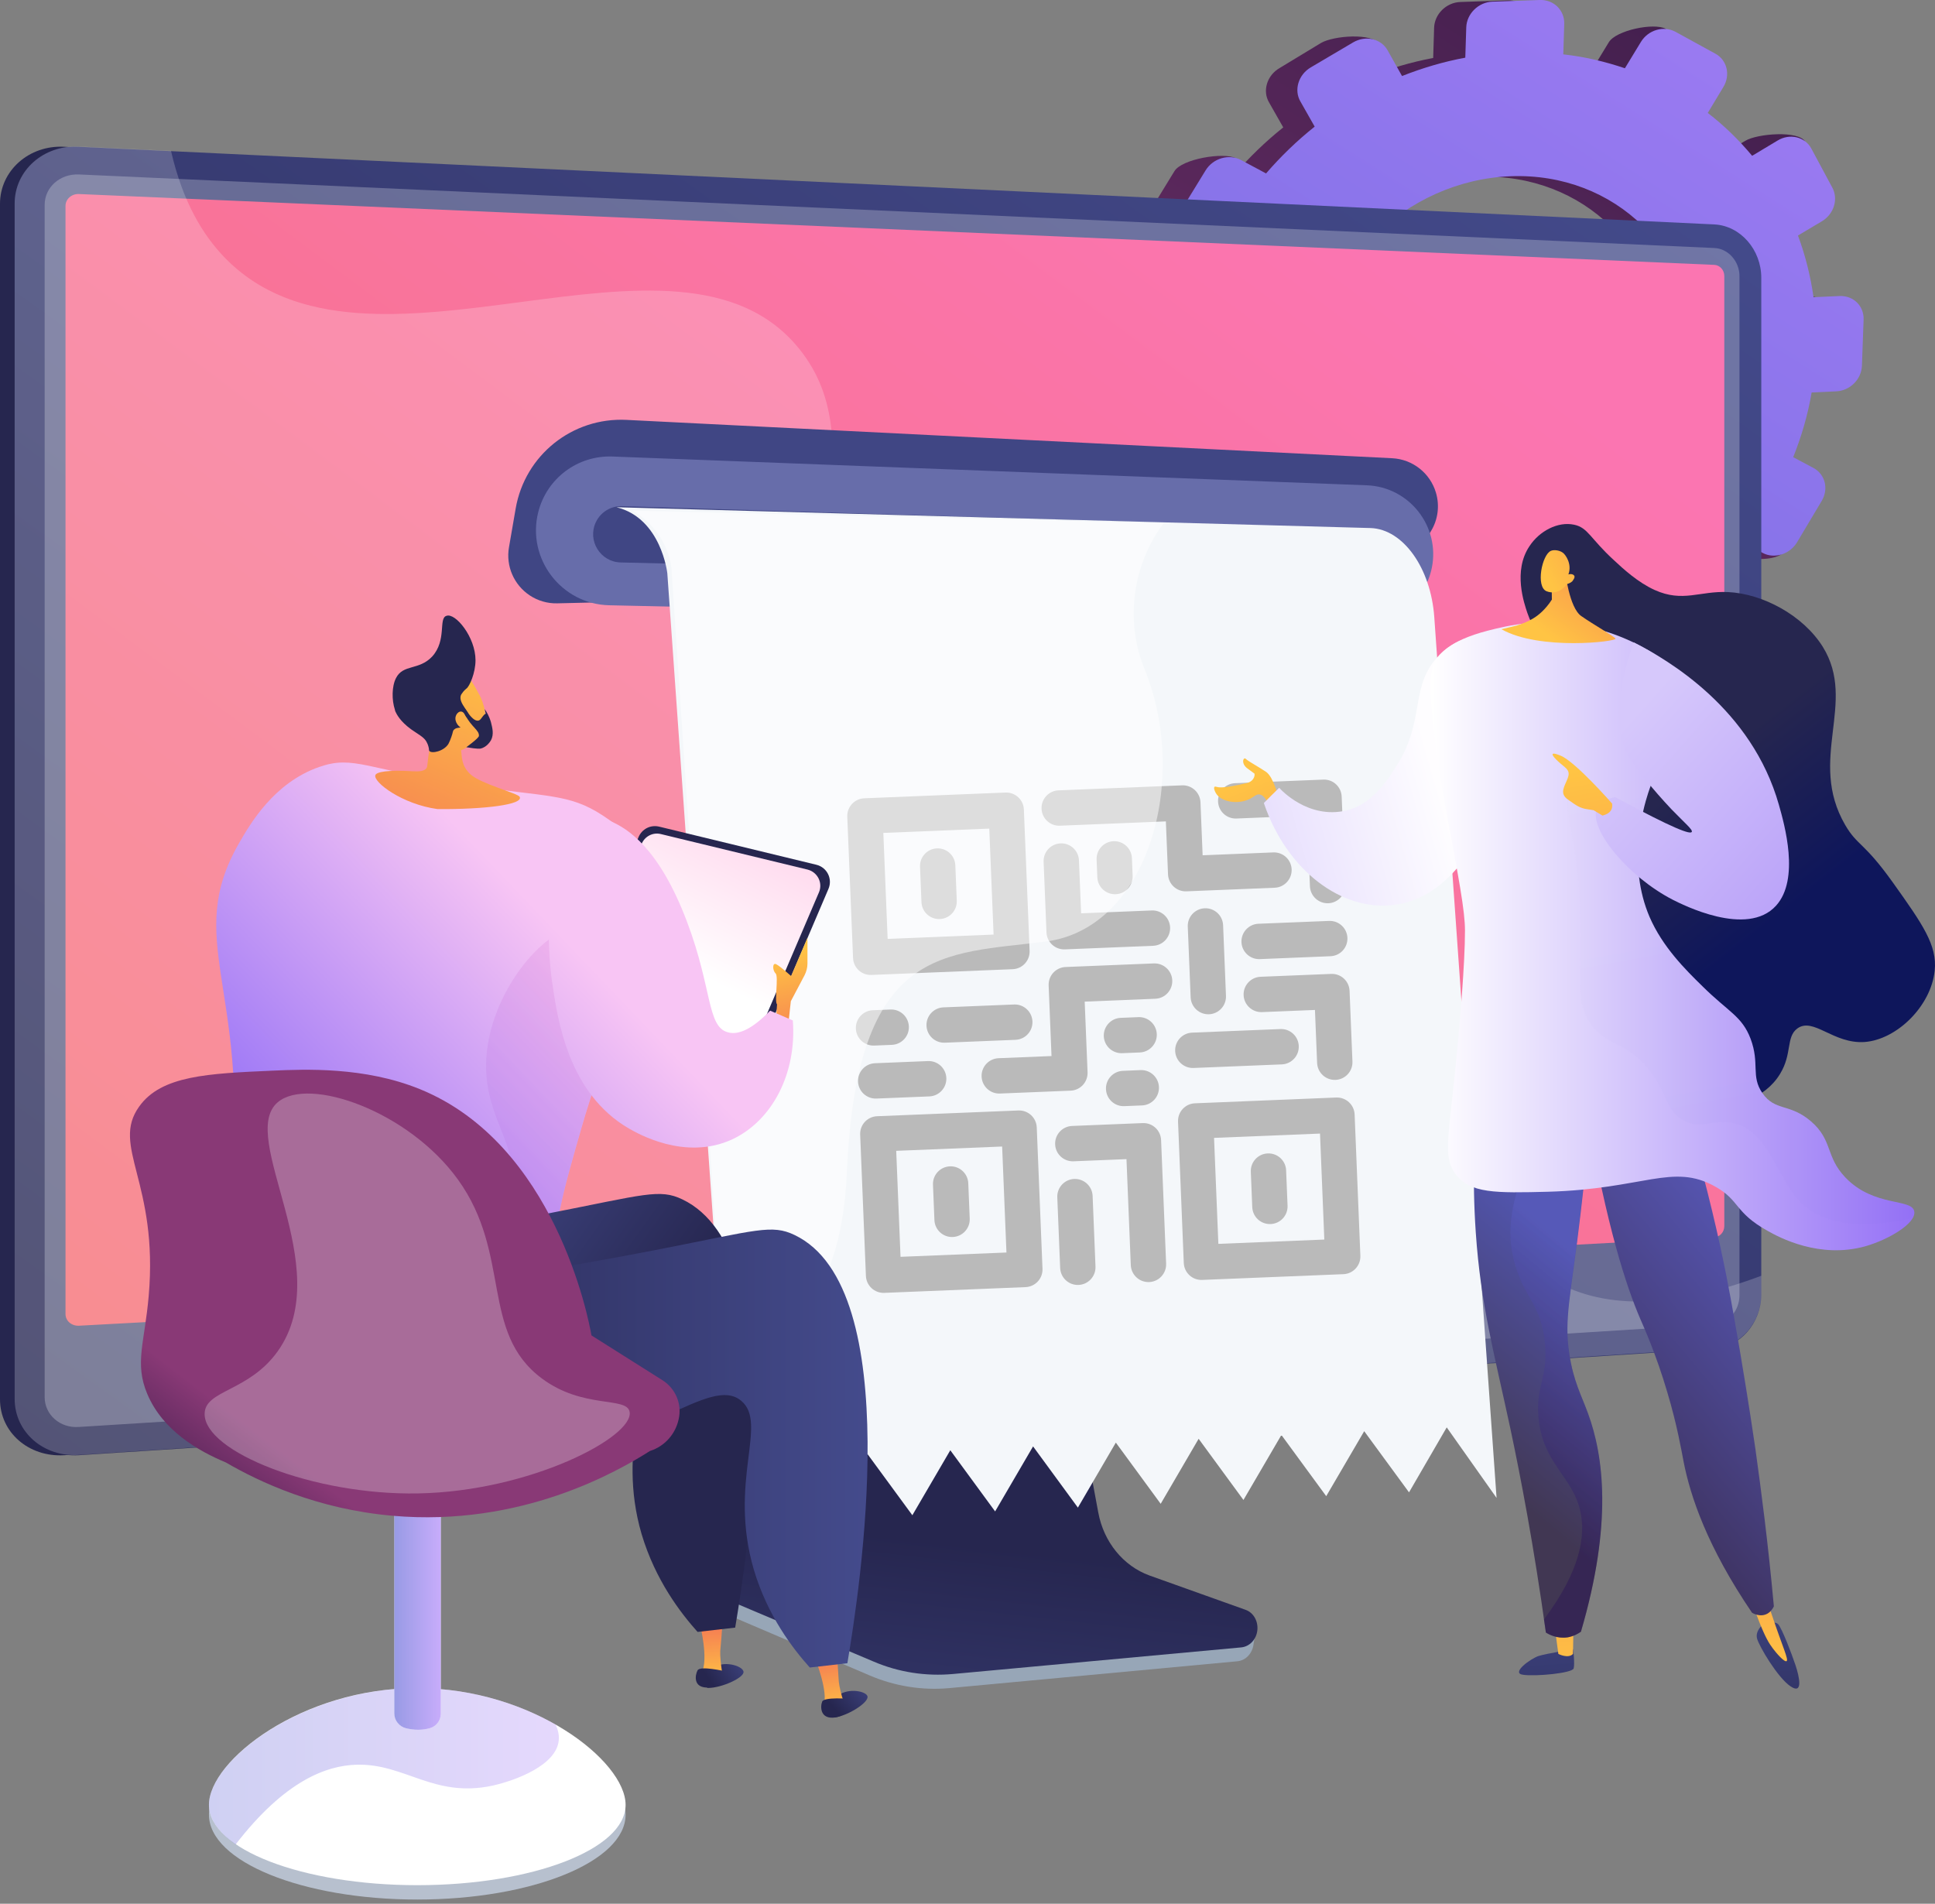 <svg width="62" height="61" viewBox="0 0 62 61" fill="none" xmlns="http://www.w3.org/2000/svg">
<rect x="0" y="0" width="62" height="61" fill="#808080" stroke="none"/>
<path d="M35.444 11.252L35.391 12.76C35.376 13.205 35.731 13.544 36.185 13.529L37.01 13.492C37.086 14.208 37.244 14.902 37.479 15.55L36.783 15.965C36.382 16.206 36.231 16.703 36.443 17.073L37.169 18.34C37.38 18.709 38.417 18.935 38.818 18.694L38.946 18.181C39.385 18.732 39.892 19.229 40.452 19.659L40.066 20.292C39.824 20.684 39.945 21.167 40.331 21.37L41.639 22.056C42.025 22.26 43.266 22.29 43.5 21.891L43.13 21.107C43.81 21.34 44.521 21.491 45.27 21.566L45.248 22.237C45.232 22.675 45.58 23.014 46.027 22.991L47.547 22.908C47.993 22.886 48.364 22.509 48.379 22.072L48.402 21.401C49.151 21.25 49.869 21.016 50.558 20.714L50.876 21.28C51.087 21.649 52.366 21.838 52.752 21.596L53.288 20.699C53.674 20.458 53.826 19.976 53.614 19.606L53.281 19.018C53.856 18.535 54.385 17.993 54.854 17.405L55.475 17.736C55.845 17.932 56.95 18.038 57.184 17.646L57.358 16.07C57.593 15.686 57.479 15.211 57.101 15.007L56.45 14.66C56.715 13.997 56.919 13.303 57.041 12.587L57.835 12.549C58.273 12.527 58.637 12.165 58.652 11.727L58.705 10.25C58.72 9.812 58.379 9.481 57.941 9.496L57.101 9.533C57.003 8.847 56.836 8.184 56.602 7.558L57.373 7.098C57.759 6.865 57.903 6.382 57.699 6.013L57.842 4.542C57.638 4.173 56.307 4.279 55.921 4.512L55.112 4.995C54.688 4.49 54.211 4.022 53.689 3.623L54.189 2.793C54.423 2.409 54.31 1.926 53.931 1.723L53.372 0.923C52.993 0.72 51.783 0.969 51.549 1.353L51.034 2.198C50.407 1.987 49.748 1.828 49.06 1.753L49.09 0.78C49.105 0.343 48.757 -0.004 48.311 0.011L46.791 0.064C46.344 0.079 45.966 0.449 45.951 0.886L45.921 1.858C45.225 1.987 44.544 2.19 43.894 2.446L44.196 1.421C43.984 1.044 42.729 1.142 42.328 1.376L40.996 2.183C40.595 2.416 40.444 2.914 40.663 3.283L41.117 4.082C40.55 4.535 40.028 5.04 39.559 5.583L39.597 5.07C39.211 4.867 37.865 5.093 37.63 5.485L36.813 6.819C36.571 7.211 36.692 7.694 37.078 7.905L37.849 8.312C37.562 8.968 37.343 9.654 37.191 10.363L36.314 10.4C35.845 10.431 35.459 10.808 35.444 11.252ZM41.057 11.916C41.17 8.591 44.007 5.794 47.381 5.666C50.732 5.538 53.342 8.101 53.228 11.388C53.114 14.675 50.323 17.473 46.972 17.638C43.599 17.804 40.943 15.241 41.057 11.916Z" fill="url(#paint0_linear)"/>
<path d="M36.466 11.234L36.413 12.742C36.398 13.187 36.754 13.526 37.207 13.511L38.032 13.473C38.108 14.19 38.266 14.883 38.501 15.532L37.805 15.946C37.404 16.188 37.253 16.685 37.465 17.055L38.191 18.321C38.403 18.691 38.902 18.796 39.303 18.562L39.961 18.163C40.4 18.713 40.906 19.211 41.466 19.641L41.08 20.274C40.838 20.666 40.959 21.148 41.345 21.352L42.654 22.038C43.039 22.242 43.539 22.083 43.773 21.691L44.136 21.088C44.817 21.322 45.528 21.473 46.277 21.548L46.254 22.219C46.239 22.656 46.587 22.996 47.033 22.973L48.554 22.89C49 22.867 49.371 22.491 49.386 22.053L49.409 21.382C50.158 21.232 50.876 20.998 51.565 20.696L51.882 21.262C52.094 21.631 52.578 21.729 52.964 21.495L54.295 20.681C54.681 20.44 54.832 19.957 54.621 19.588L54.288 19C54.863 18.517 55.392 17.974 55.861 17.386L56.481 17.718C56.852 17.914 57.344 17.763 57.578 17.379L58.365 16.059C58.599 15.675 58.486 15.2 58.108 14.996L57.457 14.649C57.722 13.986 57.926 13.293 58.047 12.576L58.842 12.539C59.28 12.516 59.643 12.154 59.659 11.717L59.712 10.239C59.727 9.802 59.386 9.47 58.947 9.485L58.108 9.523C58.01 8.837 57.843 8.173 57.609 7.547L58.38 7.088C58.766 6.854 58.91 6.371 58.705 6.002L58.032 4.75C57.828 4.381 57.344 4.268 56.958 4.502L56.141 4.992C55.718 4.486 55.241 4.019 54.719 3.619L55.218 2.79C55.453 2.406 55.339 1.923 54.961 1.719L53.683 1.018C53.304 0.815 52.813 0.958 52.578 1.342L52.064 2.187C51.436 1.976 50.778 1.817 50.09 1.742L50.12 0.769C50.135 0.332 49.787 -0.015 49.341 0L47.82 0.053C47.374 0.068 46.996 0.438 46.981 0.875L46.95 1.848C46.254 1.976 45.574 2.179 44.923 2.436L44.462 1.614C44.25 1.237 43.758 1.124 43.357 1.358L42.003 2.157C41.602 2.39 41.451 2.888 41.67 3.257L42.124 4.057C41.557 4.509 41.035 5.014 40.566 5.557L39.764 5.127C39.378 4.924 38.871 5.067 38.629 5.459L37.812 6.793C37.57 7.186 37.691 7.668 38.077 7.879L38.849 8.286C38.561 8.942 38.342 9.628 38.191 10.337L37.313 10.375C36.859 10.412 36.481 10.789 36.466 11.234ZM42.079 11.898C42.192 8.573 45.029 5.776 48.403 5.647C51.754 5.519 54.364 8.083 54.25 11.37C54.136 14.657 51.345 17.454 47.994 17.62C44.62 17.786 41.965 15.223 42.079 11.898Z" fill="url(#paint1_linear)"/>
<path d="M36.724 50.881C35.882 50.577 35.261 49.794 35.079 48.837L33.854 42.227L23.407 42.635L22.119 49.524C21.936 50.49 22.66 51.455 23.486 51.812L27.859 53.682C28.67 54.03 29.545 54.169 30.412 54.091L39.65 53.23C39.921 53.204 40.135 52.969 40.167 52.673C40.199 52.377 40.39 52.038 40.127 51.951L36.724 50.881Z" fill="#97A6B7"/>
<path d="M36.828 50.481C35.993 50.176 35.365 49.411 35.19 48.463L33.974 41.931L23.781 42.331L22.493 49.133C22.31 50.09 22.787 51.038 23.622 51.394L27.987 53.238C28.798 53.586 29.672 53.717 30.539 53.638L39.77 52.786C40.04 52.76 40.255 52.534 40.287 52.238C40.319 51.942 40.16 51.664 39.897 51.577L36.828 50.481Z" fill="url(#paint2_linear)"/>
<path d="M2.059 46.628C0.922 46.698 0 45.898 0 44.837V6.53C0 5.469 0.93 4.642 2.059 4.703L54.462 7.191C55.297 7.235 55.965 8 55.965 8.905V41.479C55.965 42.384 55.289 43.166 54.462 43.219L2.059 46.628Z" fill="url(#paint3_linear)"/>
<path d="M2.528 46.628C1.391 46.697 0.469 45.897 0.469 44.836V6.529C0.469 5.468 1.399 4.642 2.528 4.703L54.931 7.191C55.766 7.234 56.434 7.999 56.434 8.904V41.478C56.434 42.383 55.758 43.166 54.931 43.218L2.528 46.628Z" fill="url(#paint4_linear)"/>
<path opacity="0.3" d="M54.932 7.947L2.528 5.59C1.924 5.564 1.431 5.999 1.431 6.564V36.355V44.766C1.431 45.332 1.924 45.767 2.528 45.723L54.932 42.435C55.377 42.409 55.735 41.992 55.735 41.505V34.059V8.86C55.743 8.382 55.377 7.965 54.932 7.947Z" fill="#D8DEE8"/>
<path d="M2.528 42.479C2.289 42.488 2.099 42.322 2.099 42.105V6.599C2.099 6.382 2.289 6.208 2.528 6.217L54.931 8.487C55.106 8.496 55.249 8.652 55.249 8.843V39.287C55.249 39.478 55.106 39.635 54.931 39.644L2.528 42.479Z" fill="url(#paint5_linear)"/>
<path opacity="0.2" d="M49.462 40.834C45.057 37.851 48.134 29.37 43.181 25.108C38.188 20.811 31.168 26.082 27.669 21.629C25.069 18.315 28.114 14.314 25.626 11.2C21.73 6.312 11.752 13.035 7.164 8.217C6.512 7.529 5.86 6.494 5.479 4.833L2.529 4.694C1.392 4.642 0.47 5.459 0.47 6.52V44.827C0.47 45.888 1.4 46.697 2.529 46.619L54.932 43.2C55.767 43.148 56.435 42.365 56.435 41.461V40.878C52.96 42.183 50.83 41.765 49.462 40.834Z" fill="white"/>
<path d="M16.308 17.538C16.204 18.135 16.465 18.739 16.971 19.076C17.233 19.25 17.541 19.34 17.854 19.332L43.371 18.735C44.286 18.714 45.124 18.227 45.595 17.444L45.856 17.009C46.076 16.643 46.132 16.2 46.01 15.788C45.825 15.159 45.262 14.716 44.609 14.683L20.074 13.454C18.339 13.367 16.819 14.583 16.523 16.294L16.308 17.538Z" fill="#404684"/>
<path d="M17.246 16.41C16.871 17.899 17.985 19.36 19.522 19.394L43.7 19.932C44.752 19.956 45.666 19.227 45.877 18.197C46.149 16.866 45.155 15.602 43.797 15.55L19.627 14.628C18.51 14.585 17.519 15.326 17.246 16.41Z" fill="#676DAA"/>
<path d="M19.093 16.729C18.811 17.319 19.234 18.007 19.89 18.022L43.968 18.6C44.32 18.608 44.638 18.392 44.758 18.061C44.949 17.534 44.568 16.973 44.007 16.956L19.932 16.218C19.576 16.207 19.247 16.407 19.093 16.729Z" fill="#404684"/>
<path d="M47.952 47.996L45.956 19.771C45.844 18.201 44.96 16.959 43.922 16.92L36.278 16.709L19.754 16.253C21.192 16.608 21.382 18.372 21.382 18.372C21.382 18.372 23.503 48.355 23.574 49.364L25.136 46.714L26.153 48.095L26.58 48.673L27.796 46.591L29.233 48.551L30.449 46.469L31.885 48.429L33.101 46.346L34.537 48.307L35.753 46.224L37.19 48.185L38.406 46.102L39.842 48.062L41.058 45.98L42.494 47.94L43.711 45.858L45.147 47.818L46.355 45.736L47.952 47.996Z" fill="#F4F7FA"/>
<path d="M32.218 25.395L27.691 25.579C27.379 25.592 27.136 25.856 27.148 26.169L27.333 30.696C27.345 31.009 27.609 31.252 27.921 31.239L32.448 31.055C32.76 31.042 33.003 30.779 32.99 30.466L32.806 25.938C32.794 25.626 32.53 25.383 32.218 25.395ZM31.836 29.946L28.441 30.084L28.303 26.688L31.698 26.55L31.836 29.946Z" fill="#BABABA"/>
<path d="M30.021 27.184C29.709 27.197 29.466 27.46 29.479 27.773L29.525 28.905C29.537 29.218 29.801 29.461 30.113 29.448C30.426 29.435 30.669 29.172 30.656 28.859L30.61 27.727C30.598 27.414 30.334 27.171 30.021 27.184Z" fill="#BABABA"/>
<path d="M32.63 35.582L28.104 35.766C27.791 35.779 27.548 36.042 27.561 36.355L27.745 40.883C27.758 41.195 28.021 41.438 28.334 41.426L32.86 41.242C33.173 41.229 33.416 40.965 33.403 40.653L33.219 36.125C33.206 35.812 32.943 35.569 32.63 35.582ZM32.248 40.133L28.854 40.271L28.716 36.875L32.11 36.737L32.248 40.133Z" fill="#BABABA"/>
<path d="M30.436 37.372C30.124 37.385 29.881 37.648 29.894 37.961L29.94 39.093C29.952 39.406 30.216 39.649 30.528 39.636C30.841 39.623 31.084 39.359 31.071 39.047L31.025 37.915C31.012 37.602 30.749 37.359 30.436 37.372Z" fill="#BABABA"/>
<path d="M42.815 35.167L38.288 35.352C37.976 35.364 37.733 35.628 37.746 35.941L37.93 40.468C37.943 40.781 38.206 41.024 38.519 41.011L43.045 40.827C43.357 40.814 43.6 40.551 43.588 40.238L43.404 35.71C43.391 35.398 43.127 35.155 42.815 35.167ZM42.433 39.718L39.038 39.856L38.9 36.46L42.295 36.322L42.433 39.718Z" fill="#BABABA"/>
<path d="M40.62 36.958C40.308 36.97 40.065 37.234 40.078 37.546L40.124 38.678C40.136 38.991 40.4 39.234 40.712 39.221C41.025 39.209 41.268 38.945 41.255 38.632L41.209 37.5C41.197 37.188 40.933 36.945 40.62 36.958Z" fill="#BABABA"/>
<path d="M42.4 24.98L39.571 25.095C39.259 25.108 39.016 25.372 39.028 25.684C39.041 25.997 39.305 26.24 39.617 26.227L41.88 26.135L41.972 28.399C41.985 28.711 42.249 28.954 42.561 28.942C42.874 28.929 43.117 28.665 43.104 28.353L42.989 25.523C42.976 25.21 42.713 24.967 42.4 24.98Z" fill="#BABABA"/>
<path d="M34.42 37.776C34.107 37.789 33.864 38.053 33.877 38.365L33.969 40.629C33.982 40.942 34.245 41.185 34.558 41.172C34.87 41.159 35.113 40.896 35.101 40.583L35.009 38.319C34.996 38.007 34.732 37.764 34.42 37.776Z" fill="#BABABA"/>
<path d="M36.972 30.87L34.143 30.985C33.83 30.998 33.587 31.262 33.6 31.575L33.692 33.838L31.995 33.907C31.682 33.92 31.439 34.184 31.452 34.496C31.465 34.809 31.728 35.052 32.041 35.039L34.304 34.947C34.617 34.934 34.859 34.671 34.847 34.358L34.755 32.094L37.018 32.002C37.33 31.99 37.573 31.726 37.561 31.413C37.548 31.101 37.284 30.858 36.972 30.87Z" fill="#BABABA"/>
<path d="M32.492 32.186L30.229 32.278C29.916 32.291 29.673 32.555 29.686 32.867C29.699 33.18 29.962 33.423 30.275 33.41L32.538 33.318C32.851 33.305 33.094 33.042 33.081 32.729C33.068 32.417 32.804 32.173 32.492 32.186Z" fill="#BABABA"/>
<path d="M36.903 29.173L34.64 29.265L34.571 27.567C34.558 27.254 34.294 27.011 33.982 27.024C33.669 27.037 33.426 27.3 33.439 27.613L33.531 29.877C33.544 30.189 33.807 30.432 34.12 30.42L36.949 30.305C37.261 30.292 37.504 30.028 37.492 29.716C37.479 29.403 37.215 29.16 36.903 29.173Z" fill="#BABABA"/>
<path d="M40.797 27.313L38.534 27.405L38.465 25.707C38.452 25.394 38.188 25.151 37.876 25.164L33.915 25.325C33.603 25.338 33.36 25.602 33.373 25.914C33.385 26.227 33.649 26.47 33.961 26.457L37.356 26.319L37.425 28.017C37.438 28.329 37.702 28.573 38.014 28.56L40.843 28.445C41.155 28.432 41.398 28.168 41.386 27.856C41.373 27.543 41.109 27.3 40.797 27.313Z" fill="#BABABA"/>
<path d="M38.601 29.103C38.288 29.116 38.045 29.379 38.058 29.692L38.15 31.956C38.163 32.268 38.426 32.511 38.739 32.499C39.051 32.486 39.294 32.222 39.282 31.91L39.19 29.646C39.177 29.333 38.913 29.09 38.601 29.103Z" fill="#BABABA"/>
<path d="M42.584 29.508L40.321 29.599C40.009 29.612 39.766 29.876 39.778 30.189C39.791 30.501 40.055 30.744 40.367 30.732L42.63 30.639C42.943 30.627 43.186 30.363 43.173 30.05C43.16 29.738 42.897 29.495 42.584 29.508Z" fill="#BABABA"/>
<path d="M42.653 31.206L40.39 31.298C40.078 31.311 39.834 31.574 39.847 31.887C39.86 32.199 40.124 32.442 40.436 32.43L42.133 32.361L42.202 34.059C42.215 34.371 42.479 34.614 42.791 34.602C43.104 34.589 43.347 34.325 43.334 34.013L43.242 31.749C43.229 31.436 42.966 31.193 42.653 31.206Z" fill="#BABABA"/>
<path d="M41.026 32.973L38.197 33.088C37.884 33.1 37.641 33.364 37.654 33.677C37.667 33.989 37.93 34.233 38.243 34.22L41.072 34.105C41.384 34.092 41.627 33.828 41.614 33.516C41.602 33.203 41.338 32.96 41.026 32.973Z" fill="#BABABA"/>
<path d="M36.614 35.986L34.35 36.078C34.038 36.091 33.795 36.355 33.808 36.667C33.82 36.98 34.084 37.223 34.397 37.21L36.094 37.141L36.232 40.537C36.245 40.849 36.508 41.092 36.821 41.08C37.133 41.067 37.376 40.803 37.364 40.491L37.203 36.529C37.19 36.216 36.926 35.973 36.614 35.986Z" fill="#BABABA"/>
<path d="M36.545 34.288L35.979 34.312C35.667 34.324 35.424 34.588 35.437 34.9C35.449 35.213 35.713 35.456 36.025 35.443L36.591 35.42C36.904 35.408 37.147 35.144 37.134 34.831C37.121 34.519 36.858 34.276 36.545 34.288Z" fill="#BABABA"/>
<path d="M36.476 32.591L35.91 32.614C35.598 32.626 35.355 32.89 35.367 33.203C35.38 33.515 35.644 33.758 35.956 33.746L36.522 33.723C36.834 33.71 37.077 33.446 37.065 33.134C37.052 32.821 36.788 32.578 36.476 32.591Z" fill="#BABABA"/>
<path d="M29.733 33.999L28.035 34.068C27.723 34.081 27.48 34.344 27.493 34.657C27.505 34.969 27.769 35.212 28.081 35.2L29.779 35.131C30.091 35.118 30.334 34.854 30.322 34.542C30.309 34.229 30.045 33.986 29.733 33.999Z" fill="#BABABA"/>
<path d="M35.68 26.954C35.367 26.967 35.124 27.231 35.137 27.544L35.16 28.11C35.172 28.422 35.436 28.665 35.749 28.652C36.061 28.64 36.304 28.376 36.291 28.064L36.268 27.497C36.256 27.185 35.992 26.942 35.68 26.954Z" fill="#BABABA"/>
<path d="M28.532 32.347L27.966 32.37C27.654 32.383 27.411 32.647 27.423 32.959C27.436 33.272 27.7 33.515 28.012 33.502L28.578 33.479C28.89 33.466 29.134 33.203 29.121 32.89C29.108 32.577 28.844 32.334 28.532 32.347Z" fill="#BABABA"/>
<path opacity="0.5" d="M37.291 16.76L20.276 16.36C21.527 17.146 21.521 18.319 21.521 18.319C21.521 18.319 23.129 42.333 23.158 43.15L24.77 40.954L25.728 42.093C26.475 41.199 27.04 39.778 27.135 37.579C27.451 30.244 30.241 30.591 33.513 30.168C36.784 29.745 38.125 24.991 36.673 21.438C36.019 19.84 36.327 18.027 37.291 16.76Z" fill="white"/>
<path d="M23.823 53.56C23.786 53.367 23.161 53.192 22.848 53.45C22.692 53.578 22.591 53.845 22.674 53.964C22.71 54.01 22.573 54.084 22.701 54.084C23.124 54.084 23.86 53.753 23.823 53.56Z" fill="url(#paint6_linear)"/>
<path d="M23.133 53.558L22.48 53.595C22.71 53.181 22.434 52.069 22.434 52.069L23.142 52.088C23.142 52.088 23.124 52.409 23.078 52.896C23.069 53.053 23.096 53.31 23.133 53.558Z" fill="url(#paint7_linear)"/>
<path d="M23.216 53.548C23.216 53.548 22.434 53.365 22.351 53.521C22.268 53.677 22.204 54.091 22.692 54.072C23.197 54.063 23.262 53.677 23.216 53.548Z" fill="url(#paint8_linear)"/>
<path d="M27.794 54.348C27.729 54.165 27.085 54.073 26.81 54.376C26.672 54.523 26.607 54.799 26.709 54.909C26.745 54.946 26.626 55.038 26.755 55.028C27.177 54.973 27.858 54.541 27.794 54.348Z" fill="url(#paint9_linear)"/>
<path d="M27.032 54.533L26.389 54.662C26.554 54.221 26.122 53.155 26.122 53.155L26.821 53.072C26.821 53.072 26.848 53.394 26.876 53.881C26.894 54.046 26.95 54.285 27.032 54.533Z" fill="url(#paint10_linear)"/>
<path d="M27.198 54.433C27.198 54.433 26.398 54.368 26.343 54.525C26.278 54.69 26.278 55.103 26.766 55.03C27.244 54.947 27.262 54.552 27.198 54.433Z" fill="url(#paint11_linear)"/>
<path d="M23.796 34.923L26.545 28.481C26.683 28.159 26.499 27.792 26.159 27.709L21.12 26.487C20.844 26.422 20.568 26.56 20.458 26.827L17.93 33.021C17.801 33.333 17.966 33.683 18.288 33.775L23.106 35.245C23.382 35.328 23.676 35.19 23.796 34.923Z" fill="#26264F"/>
<path d="M23.667 34.61L26.241 28.591C26.37 28.288 26.195 27.948 25.883 27.865L21.175 26.725C20.918 26.661 20.66 26.799 20.559 27.038L18.196 32.818C18.077 33.103 18.233 33.434 18.527 33.526L23.032 34.904C23.281 34.987 23.556 34.858 23.667 34.61Z" fill="url(#paint12_linear)"/>
<path d="M25.256 32.844L25.339 32.082L25.781 31.245C25.836 31.135 25.872 31.006 25.872 30.878V30.051L25.348 31.273C25.348 31.273 24.999 30.961 24.87 30.896C24.742 30.832 24.751 31.098 24.852 31.19C24.953 31.291 24.806 32.1 24.898 32.183L24.861 32.679L25.256 32.844Z" fill="url(#paint13_linear)"/>
<path d="M21.055 28.01C20.642 27.008 19.759 26.429 19.308 26.126C18.224 25.418 17.534 25.547 15.052 25.17C11.742 24.665 11.346 24.187 10.234 24.573C8.772 25.078 8.009 26.411 7.659 27.017C5.894 30.087 7.953 31.64 7.429 37.742C7.209 40.233 6.657 42.401 7.99 43.688C8.275 43.955 8.588 44.102 9.213 44.377C11.705 45.498 13.93 45.306 15.29 45.168C16.78 45.021 17.534 44.938 17.929 44.405C18.564 43.559 17.911 42.493 17.801 40.646C17.718 39.314 18.021 38.266 18.628 36.152C20.026 31.263 21.846 29.93 21.055 28.01Z" fill="url(#paint14_linear)"/>
<path d="M15.51 23.361C15.657 22.828 15.4 22.323 15.336 22.222C15.097 21.772 15.032 21.716 14.913 21.634L14.747 21.533C14.747 21.533 14.738 21.533 14.729 21.523C14.628 21.487 14.269 21.477 14.205 21.487C13.975 21.533 13.736 22.47 13.8 23.784C13.791 23.83 13.782 23.885 13.773 23.931C13.736 24.143 13.708 24.345 13.69 24.538C13.671 24.731 13.396 24.722 13.212 24.712C12.439 24.666 12.053 24.731 12.026 24.841C11.961 25.062 12.881 25.769 14.021 25.925C15.547 25.935 16.788 25.779 16.65 25.53C16.595 25.42 15.409 25.117 15.078 24.814C14.775 24.538 14.802 24.244 14.775 24.041C14.867 24.005 15.4 23.757 15.51 23.361Z" fill="url(#paint15_linear)"/>
<path d="M15.236 21.156C15.236 21.56 15.042 22.002 14.941 22.066C14.932 22.075 14.858 22.13 14.794 22.231C14.785 22.24 14.776 22.259 14.767 22.277C14.675 22.535 15.088 22.838 15.006 22.948C14.95 23.031 14.675 22.921 14.638 22.994C14.61 23.058 14.84 23.205 14.803 23.279C14.776 23.343 14.638 23.288 14.546 23.38C14.5 23.426 14.518 23.463 14.463 23.61C14.436 23.692 14.399 23.775 14.371 23.83C14.233 24.069 13.829 24.161 13.755 24.06C13.737 24.032 13.755 24.014 13.728 23.922C13.728 23.922 13.709 23.84 13.654 23.748C13.571 23.61 13.369 23.509 13.176 23.371C12.808 23.104 12.707 22.875 12.67 22.801C12.661 22.773 12.652 22.755 12.652 22.737C12.551 22.433 12.551 21.992 12.689 21.726C12.918 21.275 13.424 21.487 13.847 21.037C14.325 20.513 14.04 19.805 14.307 19.732C14.592 19.63 15.236 20.412 15.236 21.156Z" fill="#26264F"/>
<path d="M14.868 22.857C14.767 22.72 14.592 22.848 14.592 23.023C14.592 23.197 14.767 23.381 14.932 23.354C15.098 23.326 14.997 23.05 14.868 22.857Z" fill="url(#paint16_linear)"/>
<path d="M14.784 22.563L15.014 22.866C15.014 22.866 15.262 23.234 15.409 23.032C15.529 22.866 15.556 22.866 15.566 22.875C15.566 22.875 15.547 22.793 15.529 22.719C15.593 22.811 15.676 22.949 15.731 23.142C15.777 23.326 15.832 23.528 15.731 23.721C15.722 23.73 15.612 23.942 15.391 23.987C15.391 23.987 15.308 24.006 14.941 23.942C14.941 23.942 15.336 23.657 15.345 23.583C15.363 23.399 15.106 23.298 14.913 22.921C14.839 22.793 14.803 22.655 14.784 22.563Z" fill="#26264F"/>
<path opacity="0.3" d="M13.994 43.423C14.435 42.55 13.36 41.392 14.058 40.06C14.656 38.929 15.741 39.177 16.237 38.148C16.835 36.898 15.53 35.961 15.575 34.059C15.631 31.779 17.589 29.5 18.747 29.703C19.492 29.831 19.593 30.943 20.117 32.165C19.649 33.185 19.106 34.463 18.619 36.172C18.012 38.277 17.709 39.334 17.791 40.666C17.902 42.513 18.554 43.589 17.92 44.425C17.525 44.949 16.771 45.041 15.281 45.188C13.93 45.325 11.695 45.519 9.204 44.397C8.891 44.26 8.652 44.149 8.459 44.048C12.348 44.609 13.645 44.112 13.994 43.423Z" fill="url(#paint17_linear)"/>
<path d="M25.403 32.697C25.164 32.596 24.916 32.485 24.677 32.384C24.263 32.807 23.748 33.211 23.307 33.073C22.654 32.88 22.82 31.677 22.02 29.554C21.119 27.155 20.089 26.539 19.574 26.319C19.289 26.19 19.087 26.107 18.848 26.172C17.744 26.438 17.386 29.305 17.689 31.456C17.864 32.669 18.204 35.031 20.153 36.161C20.429 36.318 21.946 37.2 23.454 36.511C24.741 35.913 25.532 34.397 25.403 32.697Z" fill="url(#paint18_linear)"/>
<path d="M23.556 52.152C23.151 52.198 22.747 52.244 22.351 52.29C21.809 51.683 21 50.636 20.558 49.156C19.731 46.326 21.027 44.469 20.154 43.743C19.151 42.907 17.156 45.168 12.771 45.802C11.355 46.004 8.229 46.464 6.96 44.773C6.445 44.093 6.151 42.934 6.555 41.96C7.282 40.205 9.69 40.416 17.607 38.873C20.659 38.275 21.137 38.082 21.864 38.431C25.45 40.141 23.951 49.809 23.556 52.152Z" fill="url(#paint19_linear)"/>
<path d="M27.151 53.293C26.747 53.339 26.342 53.385 25.947 53.431C25.404 52.825 24.595 51.777 24.154 50.297C23.326 47.467 24.623 45.61 23.749 44.884C22.747 44.048 20.752 46.309 16.366 46.943C14.95 47.145 11.824 47.605 10.555 45.914C10.04 45.234 9.746 44.076 10.151 43.102C10.877 41.346 13.286 41.558 21.203 40.014C24.255 39.416 24.733 39.223 25.459 39.572C29.045 41.282 27.547 50.95 27.151 53.293Z" fill="url(#paint20_linear)"/>
<path d="M13.37 60.865C17.056 60.865 20.045 59.647 20.045 58.145C20.045 56.643 17.056 55.425 13.37 55.425C9.683 55.425 6.695 56.643 6.695 58.145C6.695 59.647 9.683 60.865 13.37 60.865Z" fill="#B7C0CE"/>
<path d="M6.695 57.832C6.695 59.247 9.683 60.405 13.37 60.405C17.057 60.405 20.045 59.256 20.045 57.832C20.045 56.416 17.057 54.091 13.37 54.091C9.683 54.082 6.695 56.407 6.695 57.832Z" fill="white"/>
<path opacity="0.3" d="M6.695 57.832C6.695 56.416 9.683 54.091 13.37 54.091C15.071 54.091 16.625 54.588 17.802 55.258C17.884 55.433 17.921 55.608 17.903 55.764C17.829 56.563 16.524 57.05 15.779 57.216C13.894 57.62 12.975 56.499 11.421 56.545C10.464 56.573 9.131 57.05 7.55 59.1C7.007 58.714 6.695 58.282 6.695 57.832Z" fill="url(#paint21_linear)"/>
<path d="M13.011 55.377C13.278 55.441 13.526 55.441 13.765 55.377C13.977 55.322 14.124 55.129 14.124 54.908V47.382H12.634V54.899C12.634 55.129 12.791 55.322 13.011 55.377Z" fill="white"/>
<path opacity="0.65" d="M13.011 55.377C13.278 55.441 13.526 55.441 13.765 55.377C13.977 55.322 14.124 55.129 14.124 54.908V47.382H12.634V54.899C12.634 55.129 12.791 55.322 13.011 55.377Z" fill="url(#paint22_linear)"/>
<path d="M21.222 44.222L18.951 42.789C18.859 42.256 17.783 36.65 13.443 34.894C11.678 34.178 9.775 34.26 8.736 34.306C6.658 34.398 5.168 34.462 4.46 35.455C3.541 36.732 5.085 37.881 4.764 41.53C4.635 43.018 4.304 43.68 4.718 44.663C5.214 45.84 6.354 46.492 7.237 46.86C8.294 47.475 10.152 48.358 12.588 48.569C16.698 48.928 19.769 47.163 20.826 46.492C21.295 46.345 21.645 45.95 21.746 45.472C21.856 44.985 21.645 44.489 21.222 44.222Z" fill="url(#paint23_linear)"/>
<path opacity="0.26" d="M20.174 45.242C20.091 44.737 18.684 45.159 17.36 44.167C15.374 42.687 16.404 40.197 14.675 37.798C13.094 35.602 9.894 34.48 8.901 35.317C7.586 36.429 10.814 40.601 8.901 43.294C7.973 44.599 6.557 44.534 6.557 45.306C6.547 46.52 10.06 47.916 13.397 47.852C16.983 47.788 20.311 46.042 20.174 45.242Z" fill="white"/>
<path d="M50.408 52.849C50.408 52.849 50.462 53.303 50.423 53.457C50.392 53.611 49.2 53.723 48.8 53.663C48.4 53.611 49.039 53.149 49.293 53.063C49.554 52.978 50.408 52.849 50.408 52.849Z" fill="url(#paint24_linear)"/>
<path d="M49.809 52.087L49.932 52.995C49.932 52.995 50.248 53.158 50.401 52.995L50.417 52.044L49.809 52.087Z" fill="url(#paint25_linear)"/>
<path d="M56.484 52.053C56.484 52.053 56.23 52.259 56.3 52.507C56.369 52.756 56.953 53.749 57.369 54.032C57.784 54.315 57.653 53.724 57.53 53.355C57.407 52.987 57.099 52.182 56.976 52.045C56.861 51.916 56.484 52.053 56.484 52.053Z" fill="url(#paint26_linear)"/>
<path d="M56.038 51.05C56.161 51.427 56.276 51.736 56.368 51.967C56.568 52.472 56.684 52.661 56.807 52.823C56.914 52.969 57.176 53.269 57.245 53.226C57.314 53.175 57.13 52.806 56.761 51.71C56.707 51.556 56.538 51.05 56.538 51.05H56.038Z" fill="url(#paint27_linear)"/>
<path d="M47.332 35.289C47.248 36.24 47.163 37.705 47.286 39.495C47.447 41.825 47.863 43.298 48.394 45.774C48.717 47.29 49.147 49.526 49.532 52.309C49.624 52.369 49.886 52.515 50.232 52.464C50.424 52.429 50.57 52.344 50.655 52.284C51.678 48.797 51.377 46.639 50.885 45.294C50.678 44.72 50.416 44.266 50.285 43.384C50.108 42.219 50.332 41.568 50.647 38.861C50.878 36.934 50.831 36.634 50.685 36.351C50.07 35.195 48.224 35.221 47.332 35.289Z" fill="url(#paint28_linear)"/>
<path d="M40.956 25.533C40.956 25.533 40.81 24.908 40.572 24.736C40.333 24.573 39.995 24.394 39.918 24.317C39.841 24.239 39.749 24.462 39.972 24.625C40.195 24.788 40.195 24.788 40.195 24.788C40.203 24.831 40.195 24.873 40.187 24.89C40.149 25.01 40.033 25.087 39.88 25.105C39.31 25.242 39.08 25.242 38.995 25.216C38.98 25.216 38.934 25.19 38.911 25.216C38.88 25.259 38.934 25.379 38.964 25.422C39.118 25.687 39.657 25.798 40.056 25.593C40.203 25.516 40.257 25.439 40.364 25.456C40.533 25.49 40.641 25.738 40.703 25.944L40.956 25.533Z" fill="url(#paint29_linear)"/>
<path d="M50.853 35.691C51.484 39.298 52.099 41.199 52.561 42.27C52.676 42.535 53.061 43.383 53.422 44.608C53.745 45.688 53.876 46.484 53.945 46.836C54.161 47.941 54.699 49.559 56.137 51.675C56.153 51.684 56.399 51.838 56.637 51.701C56.752 51.632 56.814 51.521 56.837 51.47C56.653 49.448 56.429 47.743 56.245 46.424C56.206 46.15 56.029 44.943 55.76 43.349C55.653 42.724 55.499 41.816 55.314 40.874C55.084 39.709 54.722 38.115 54.176 36.214C53.069 36.051 51.961 35.871 50.853 35.691Z" fill="url(#paint30_linear)"/>
<path d="M40.495 25.731C40.656 25.568 40.818 25.405 40.987 25.242C41.048 25.311 41.917 26.253 43.133 25.971C43.971 25.774 44.455 25.003 44.763 24.514C45.694 23.041 45.14 21.962 46.14 20.968C46.417 20.694 46.963 20.351 47.316 20.454C48.17 20.694 48.655 23.547 47.832 25.782C47.663 26.236 46.755 28.72 44.678 28.994C43.01 29.217 41.233 27.907 40.495 25.731Z" fill="url(#paint31_linear)"/>
<path d="M50.315 21.413C49.962 21.044 49.277 20.625 48.939 19.64C48.839 19.34 48.469 18.295 49.008 17.498C49.323 17.018 49.915 16.701 50.438 16.813C50.885 16.907 50.954 17.258 51.715 17.952C52.007 18.226 52.484 18.663 53.015 18.903C53.922 19.314 54.461 18.929 55.368 18.971C56.483 19.023 57.776 19.717 58.406 20.727C59.514 22.518 57.906 24.334 59.121 26.432C59.521 27.117 59.714 26.963 60.66 28.291C61.606 29.619 62.075 30.287 61.99 31.101C61.875 32.231 60.783 33.311 59.744 33.388C58.737 33.456 58.099 32.574 57.583 32.959C57.222 33.233 57.429 33.765 57.037 34.407C56.537 35.238 55.553 35.401 55.399 35.426C53.93 35.675 51.946 33.747 51.1 31.477C49.585 27.383 52.254 23.409 50.315 21.413Z" fill="url(#paint32_linear)"/>
<path opacity="0.3" d="M50.878 45.294C50.67 44.72 50.409 44.266 50.278 43.384C50.101 42.219 50.324 41.568 50.639 38.861C50.87 36.934 50.824 36.634 50.678 36.351C50.347 35.726 49.655 35.443 48.947 35.332C48.955 35.375 48.963 35.409 48.97 35.452C49.34 37.345 47.925 38.501 48.563 40.583C48.878 41.611 49.386 41.842 49.501 43.033C49.609 44.146 49.209 44.377 49.294 45.397C49.424 46.913 50.386 47.281 50.639 48.438C50.801 49.191 50.662 50.297 49.47 51.89C49.493 52.027 49.509 52.164 49.532 52.309C49.624 52.369 49.886 52.515 50.232 52.464C50.424 52.429 50.57 52.344 50.655 52.284C51.678 48.797 51.37 46.639 50.878 45.294Z" fill="url(#paint33_linear)"/>
<path d="M46.017 21.148C46.109 20.986 46.409 20.532 47.678 20.206C48.317 20.043 49.486 19.752 51.001 20.112C53.077 20.6 54.37 21.988 54.854 22.57C54.454 22.861 53.354 23.744 52.808 25.414C52.639 25.937 52.139 27.71 52.854 29.38C53.27 30.339 53.993 31.059 54.554 31.607C55.385 32.429 55.815 32.558 56.092 33.286C56.392 34.091 56.092 34.477 56.469 35.025C56.877 35.616 57.346 35.342 58.03 35.933C58.73 36.541 58.484 37.047 59.123 37.723C60.053 38.7 61.284 38.383 61.337 38.828C61.384 39.205 60.514 39.719 59.769 39.933C58.3 40.344 57.008 39.651 56.631 39.436C55.569 38.845 55.754 38.46 54.946 38.014C53.593 37.261 52.67 38.1 49.601 38.186C47.932 38.228 47.094 38.246 46.633 37.612C46.209 37.038 46.432 36.413 46.686 33.697C46.771 32.789 46.94 30.896 46.94 29.817C46.94 29.183 46.74 28.138 46.348 26.048C46.325 25.928 46.109 24.797 45.933 23.29C45.779 21.936 45.802 21.525 46.017 21.148Z" fill="url(#paint34_linear)"/>
<g opacity="0.15">
<path opacity="0.15" d="M59.122 37.722C58.484 37.045 58.73 36.549 58.03 35.932C57.346 35.332 56.869 35.606 56.469 35.024C56.092 34.476 56.4 34.082 56.092 33.285C55.815 32.548 55.385 32.42 54.554 31.606C54 31.058 53.27 30.338 52.854 29.379C52.139 27.709 52.639 25.936 52.808 25.413C53.354 23.743 54.454 22.86 54.854 22.569C54.815 22.526 54.769 22.475 54.723 22.415C52.1 22.818 50.57 24.505 50.378 25.002C49.939 26.158 50.632 26.587 50.647 29.919C50.655 31.512 50.501 32.146 50.962 32.805C51.493 33.568 52.108 33.328 52.87 34.322C53.462 35.084 53.362 35.572 53.916 35.889C54.508 36.232 54.885 35.829 55.554 35.992C56.669 36.257 56.907 37.688 57.646 38.476C58.207 39.067 59.238 39.487 61.268 39.041C61.314 38.964 61.337 38.887 61.33 38.819C61.283 38.382 60.053 38.699 59.122 37.722Z" fill="url(#paint35_linear)"/>
</g>
<path d="M51.169 25.902C50.892 26.561 52.169 28.095 53.6 28.831C53.892 28.977 55.976 30.048 56.907 29.02C57.676 28.172 57.176 26.416 56.999 25.791C56.13 22.715 53.461 21.148 52.346 20.582C51.516 22.904 52 23.94 52.2 24.266C52.4 24.6 52.969 25.311 53.561 25.936C53.984 26.373 54.246 26.587 54.207 26.656C54.161 26.741 53.669 26.579 51.754 25.542C51.531 25.585 51.269 25.679 51.169 25.902Z" fill="url(#paint36_linear)"/>
<path d="M50.147 18.295C50.147 18.295 50.277 19.477 50.669 19.742C51.062 20.017 51.692 20.368 51.762 20.462C51.831 20.556 49.339 20.856 48.108 20.162C48.516 20.068 48.624 20.034 48.624 20.034C48.731 20 48.939 19.931 49.147 19.802C49.285 19.717 49.516 19.537 49.724 19.212L49.716 18.561L50.147 18.295Z" fill="url(#paint37_linear)"/>
<path d="M50.208 18.714C50.208 18.714 49.954 19.099 49.554 18.945C49.2 18.799 49.408 17.771 49.692 17.651C49.785 17.609 49.962 17.626 50.077 17.711C50.161 17.771 50.377 18.071 50.254 18.405C50.346 18.38 50.423 18.405 50.446 18.457C50.469 18.517 50.392 18.602 50.377 18.628C50.308 18.688 50.238 18.705 50.208 18.714Z" fill="url(#paint38_linear)"/>
<path d="M51.653 25.747C51.653 25.747 50.484 24.411 50.008 24.214C49.531 24.017 49.815 24.308 50.008 24.471C50.2 24.634 50.323 24.694 50.23 24.942C50.131 25.199 49.954 25.422 50.238 25.619C50.515 25.816 50.623 25.893 50.846 25.927C51.061 25.961 51.061 25.961 51.061 25.961L51.346 26.133C51.346 26.124 51.707 26.081 51.653 25.747Z" fill="url(#paint39_linear)"/>
<defs>
<linearGradient id="paint0_linear" x1="60.476" y1="-8.898" x2="31.226" y2="37.221" gradientUnits="userSpaceOnUse">
<stop stop-color="#311944"/>
<stop offset="1" stop-color="#893976"/>
</linearGradient>
<linearGradient id="paint1_linear" x1="60.914" y1="-8.612" x2="32.12" y2="36.789" gradientUnits="userSpaceOnUse">
<stop stop-color="#AA80F9"/>
<stop offset="0.996" stop-color="#6165D7"/>
</linearGradient>
<linearGradient id="paint2_linear" x1="30.189" y1="63.283" x2="31.745" y2="49.533" gradientUnits="userSpaceOnUse">
<stop stop-color="#444B8C"/>
<stop offset="0.996" stop-color="#26264F"/>
</linearGradient>
<linearGradient id="paint3_linear" x1="21.147" y1="24.839" x2="7.364" y2="26.298" gradientUnits="userSpaceOnUse">
<stop stop-color="#444B8C"/>
<stop offset="0.395" stop-color="#383C74"/>
<stop offset="0.996" stop-color="#26264F"/>
</linearGradient>
<linearGradient id="paint4_linear" x1="44.552" y1="-2.791" x2="2.847" y2="55.214" gradientUnits="userSpaceOnUse">
<stop stop-color="#444B8C"/>
<stop offset="0.996" stop-color="#26264F"/>
</linearGradient>
<linearGradient id="paint5_linear" x1="39.827" y1="5.051" x2="-8.768" y2="70.19" gradientUnits="userSpaceOnUse">
<stop stop-color="#FB75B1"/>
<stop offset="0.996" stop-color="#F36F56"/>
</linearGradient>
<linearGradient id="paint6_linear" x1="24.171" y1="53" x2="22.786" y2="53.92" gradientUnits="userSpaceOnUse">
<stop stop-color="#444B8C"/>
<stop offset="0.996" stop-color="#26264F"/>
</linearGradient>
<linearGradient id="paint7_linear" x1="22.864" y1="53.914" x2="22.756" y2="51.753" gradientUnits="userSpaceOnUse">
<stop stop-color="#FFC444"/>
<stop offset="0.996" stop-color="#F36F56"/>
</linearGradient>
<linearGradient id="paint8_linear" x1="24.067" y1="52.841" x2="22.682" y2="53.762" gradientUnits="userSpaceOnUse">
<stop stop-color="#444B8C"/>
<stop offset="0.996" stop-color="#26264F"/>
</linearGradient>
<linearGradient id="paint9_linear" x1="28.061" y1="53.748" x2="26.819" y2="54.853" gradientUnits="userSpaceOnUse">
<stop stop-color="#444B8C"/>
<stop offset="0.996" stop-color="#26264F"/>
</linearGradient>
<linearGradient id="paint10_linear" x1="26.815" y1="54.923" x2="26.398" y2="52.8" gradientUnits="userSpaceOnUse">
<stop stop-color="#FFC444"/>
<stop offset="0.996" stop-color="#F36F56"/>
</linearGradient>
<linearGradient id="paint11_linear" x1="27.938" y1="53.609" x2="26.696" y2="54.714" gradientUnits="userSpaceOnUse">
<stop stop-color="#444B8C"/>
<stop offset="0.996" stop-color="#26264F"/>
</linearGradient>
<linearGradient id="paint12_linear" x1="22.002" y1="31.039" x2="24.444" y2="26.219" gradientUnits="userSpaceOnUse">
<stop stop-color="white"/>
<stop offset="1" stop-color="#FFD5EC"/>
</linearGradient>
<linearGradient id="paint13_linear" x1="25.175" y1="30.523" x2="25.934" y2="33.99" gradientUnits="userSpaceOnUse">
<stop stop-color="#FFC444"/>
<stop offset="0.996" stop-color="#F36F56"/>
</linearGradient>
<linearGradient id="paint14_linear" x1="18.312" y1="30.224" x2="9.531" y2="38.613" gradientUnits="userSpaceOnUse">
<stop offset="0.004" stop-color="#F8C5F4"/>
<stop offset="1" stop-color="#9571F6"/>
</linearGradient>
<linearGradient id="paint15_linear" x1="16.136" y1="21.118" x2="12.619" y2="29.189" gradientUnits="userSpaceOnUse">
<stop stop-color="#FFC444"/>
<stop offset="0.996" stop-color="#F36F56"/>
</linearGradient>
<linearGradient id="paint16_linear" x1="15.794" y1="20.852" x2="11.868" y2="29.863" gradientUnits="userSpaceOnUse">
<stop stop-color="#FFC444"/>
<stop offset="0.996" stop-color="#F36F56"/>
</linearGradient>
<linearGradient id="paint17_linear" x1="21.555" y1="33.621" x2="12.774" y2="42.01" gradientUnits="userSpaceOnUse">
<stop offset="0.004" stop-color="#E38DDD"/>
<stop offset="1" stop-color="#9571F6"/>
</linearGradient>
<linearGradient id="paint18_linear" x1="20.241" y1="32.244" x2="11.46" y2="40.633" gradientUnits="userSpaceOnUse">
<stop offset="0.004" stop-color="#F8C5F4"/>
<stop offset="1" stop-color="#9571F6"/>
</linearGradient>
<linearGradient id="paint19_linear" x1="12.267" y1="40.118" x2="19.466" y2="45.263" gradientUnits="userSpaceOnUse">
<stop stop-color="#444B8C"/>
<stop offset="0.996" stop-color="#26264F"/>
</linearGradient>
<linearGradient id="paint20_linear" x1="27.799" y1="46.415" x2="9.966" y2="46.415" gradientUnits="userSpaceOnUse">
<stop stop-color="#444B8C"/>
<stop offset="0.996" stop-color="#26264F"/>
</linearGradient>
<linearGradient id="paint21_linear" x1="17.918" y1="56.587" x2="6.698" y2="56.587" gradientUnits="userSpaceOnUse">
<stop stop-color="#AA80F9"/>
<stop offset="0.996" stop-color="#6165D7"/>
</linearGradient>
<linearGradient id="paint22_linear" x1="14.117" y1="51.403" x2="12.632" y2="51.403" gradientUnits="userSpaceOnUse">
<stop stop-color="#AA80F9"/>
<stop offset="0.996" stop-color="#6165D7"/>
</linearGradient>
<linearGradient id="paint23_linear" x1="6.005" y1="49.827" x2="8.725" y2="46.281" gradientUnits="userSpaceOnUse">
<stop stop-color="#311944"/>
<stop offset="1" stop-color="#893976"/>
</linearGradient>
<linearGradient id="paint24_linear" x1="49.379" y1="49.928" x2="49.887" y2="58.131" gradientUnits="userSpaceOnUse">
<stop stop-color="#444B8C"/>
<stop offset="0.996" stop-color="#26264F"/>
</linearGradient>
<linearGradient id="paint25_linear" x1="50.154" y1="53.974" x2="49.884" y2="42.892" gradientUnits="userSpaceOnUse">
<stop stop-color="#FFC444"/>
<stop offset="0.996" stop-color="#F36F56"/>
</linearGradient>
<linearGradient id="paint26_linear" x1="56.791" y1="49.471" x2="57.299" y2="57.673" gradientUnits="userSpaceOnUse">
<stop stop-color="#444B8C"/>
<stop offset="0.996" stop-color="#26264F"/>
</linearGradient>
<linearGradient id="paint27_linear" x1="56.678" y1="53.815" x2="56.408" y2="42.733" gradientUnits="userSpaceOnUse">
<stop stop-color="#FFC444"/>
<stop offset="0.996" stop-color="#F36F56"/>
</linearGradient>
<linearGradient id="paint28_linear" x1="46.994" y1="46.77" x2="51.715" y2="41.081" gradientUnits="userSpaceOnUse">
<stop stop-color="#413753"/>
<stop offset="0.996" stop-color="#5154AB"/>
</linearGradient>
<linearGradient id="paint29_linear" x1="39.781" y1="24.944" x2="43.7" y2="34.369" gradientUnits="userSpaceOnUse">
<stop stop-color="#FFC444"/>
<stop offset="0.996" stop-color="#F36F56"/>
</linearGradient>
<linearGradient id="paint30_linear" x1="50.063" y1="47.536" x2="60.702" y2="38.628" gradientUnits="userSpaceOnUse">
<stop stop-color="#392C50"/>
<stop offset="0.996" stop-color="#6165D7"/>
</linearGradient>
<linearGradient id="paint31_linear" x1="30.984" y1="27.994" x2="45.7" y2="23.782" gradientUnits="userSpaceOnUse">
<stop offset="0.38" stop-color="#D9CCFC"/>
<stop offset="1" stop-color="#FEFDFF"/>
</linearGradient>
<linearGradient id="paint32_linear" x1="56.826" y1="29.537" x2="53.533" y2="25.349" gradientUnits="userSpaceOnUse">
<stop stop-color="#0E165B"/>
<stop offset="0.996" stop-color="#26264F"/>
</linearGradient>
<linearGradient id="paint33_linear" x1="47.521" y1="47.208" x2="52.243" y2="41.518" gradientUnits="userSpaceOnUse">
<stop stop-color="#1E0057"/>
<stop offset="0.996" stop-color="#6165D7"/>
</linearGradient>
<linearGradient id="paint34_linear" x1="45.832" y1="29.994" x2="61.344" y2="29.994" gradientUnits="userSpaceOnUse">
<stop offset="0.004" stop-color="white"/>
<stop offset="1" stop-color="#9571F6"/>
</linearGradient>
<linearGradient id="paint35_linear" x1="53.733" y1="19.957" x2="56.65" y2="35.971" gradientUnits="userSpaceOnUse">
<stop stop-color="white"/>
<stop offset="0.996" stop-color="#6165D7"/>
</linearGradient>
<linearGradient id="paint36_linear" x1="52.012" y1="23.272" x2="65.658" y2="35.366" gradientUnits="userSpaceOnUse">
<stop stop-color="#D6C8FB"/>
<stop offset="1" stop-color="#9571F6"/>
</linearGradient>
<linearGradient id="paint37_linear" x1="49.8" y1="20.535" x2="52.712" y2="16.74" gradientUnits="userSpaceOnUse">
<stop stop-color="#FFC444"/>
<stop offset="0.996" stop-color="#F36F56"/>
</linearGradient>
<linearGradient id="paint38_linear" x1="49.571" y1="18.46" x2="53.785" y2="16.182" gradientUnits="userSpaceOnUse">
<stop stop-color="#FFC444"/>
<stop offset="0.996" stop-color="#F36F56"/>
</linearGradient>
<linearGradient id="paint39_linear" x1="50.659" y1="24.66" x2="52.854" y2="36.711" gradientUnits="userSpaceOnUse">
<stop stop-color="#FFC444"/>
<stop offset="0.996" stop-color="#F36F56"/>
</linearGradient>
</defs>
</svg>
